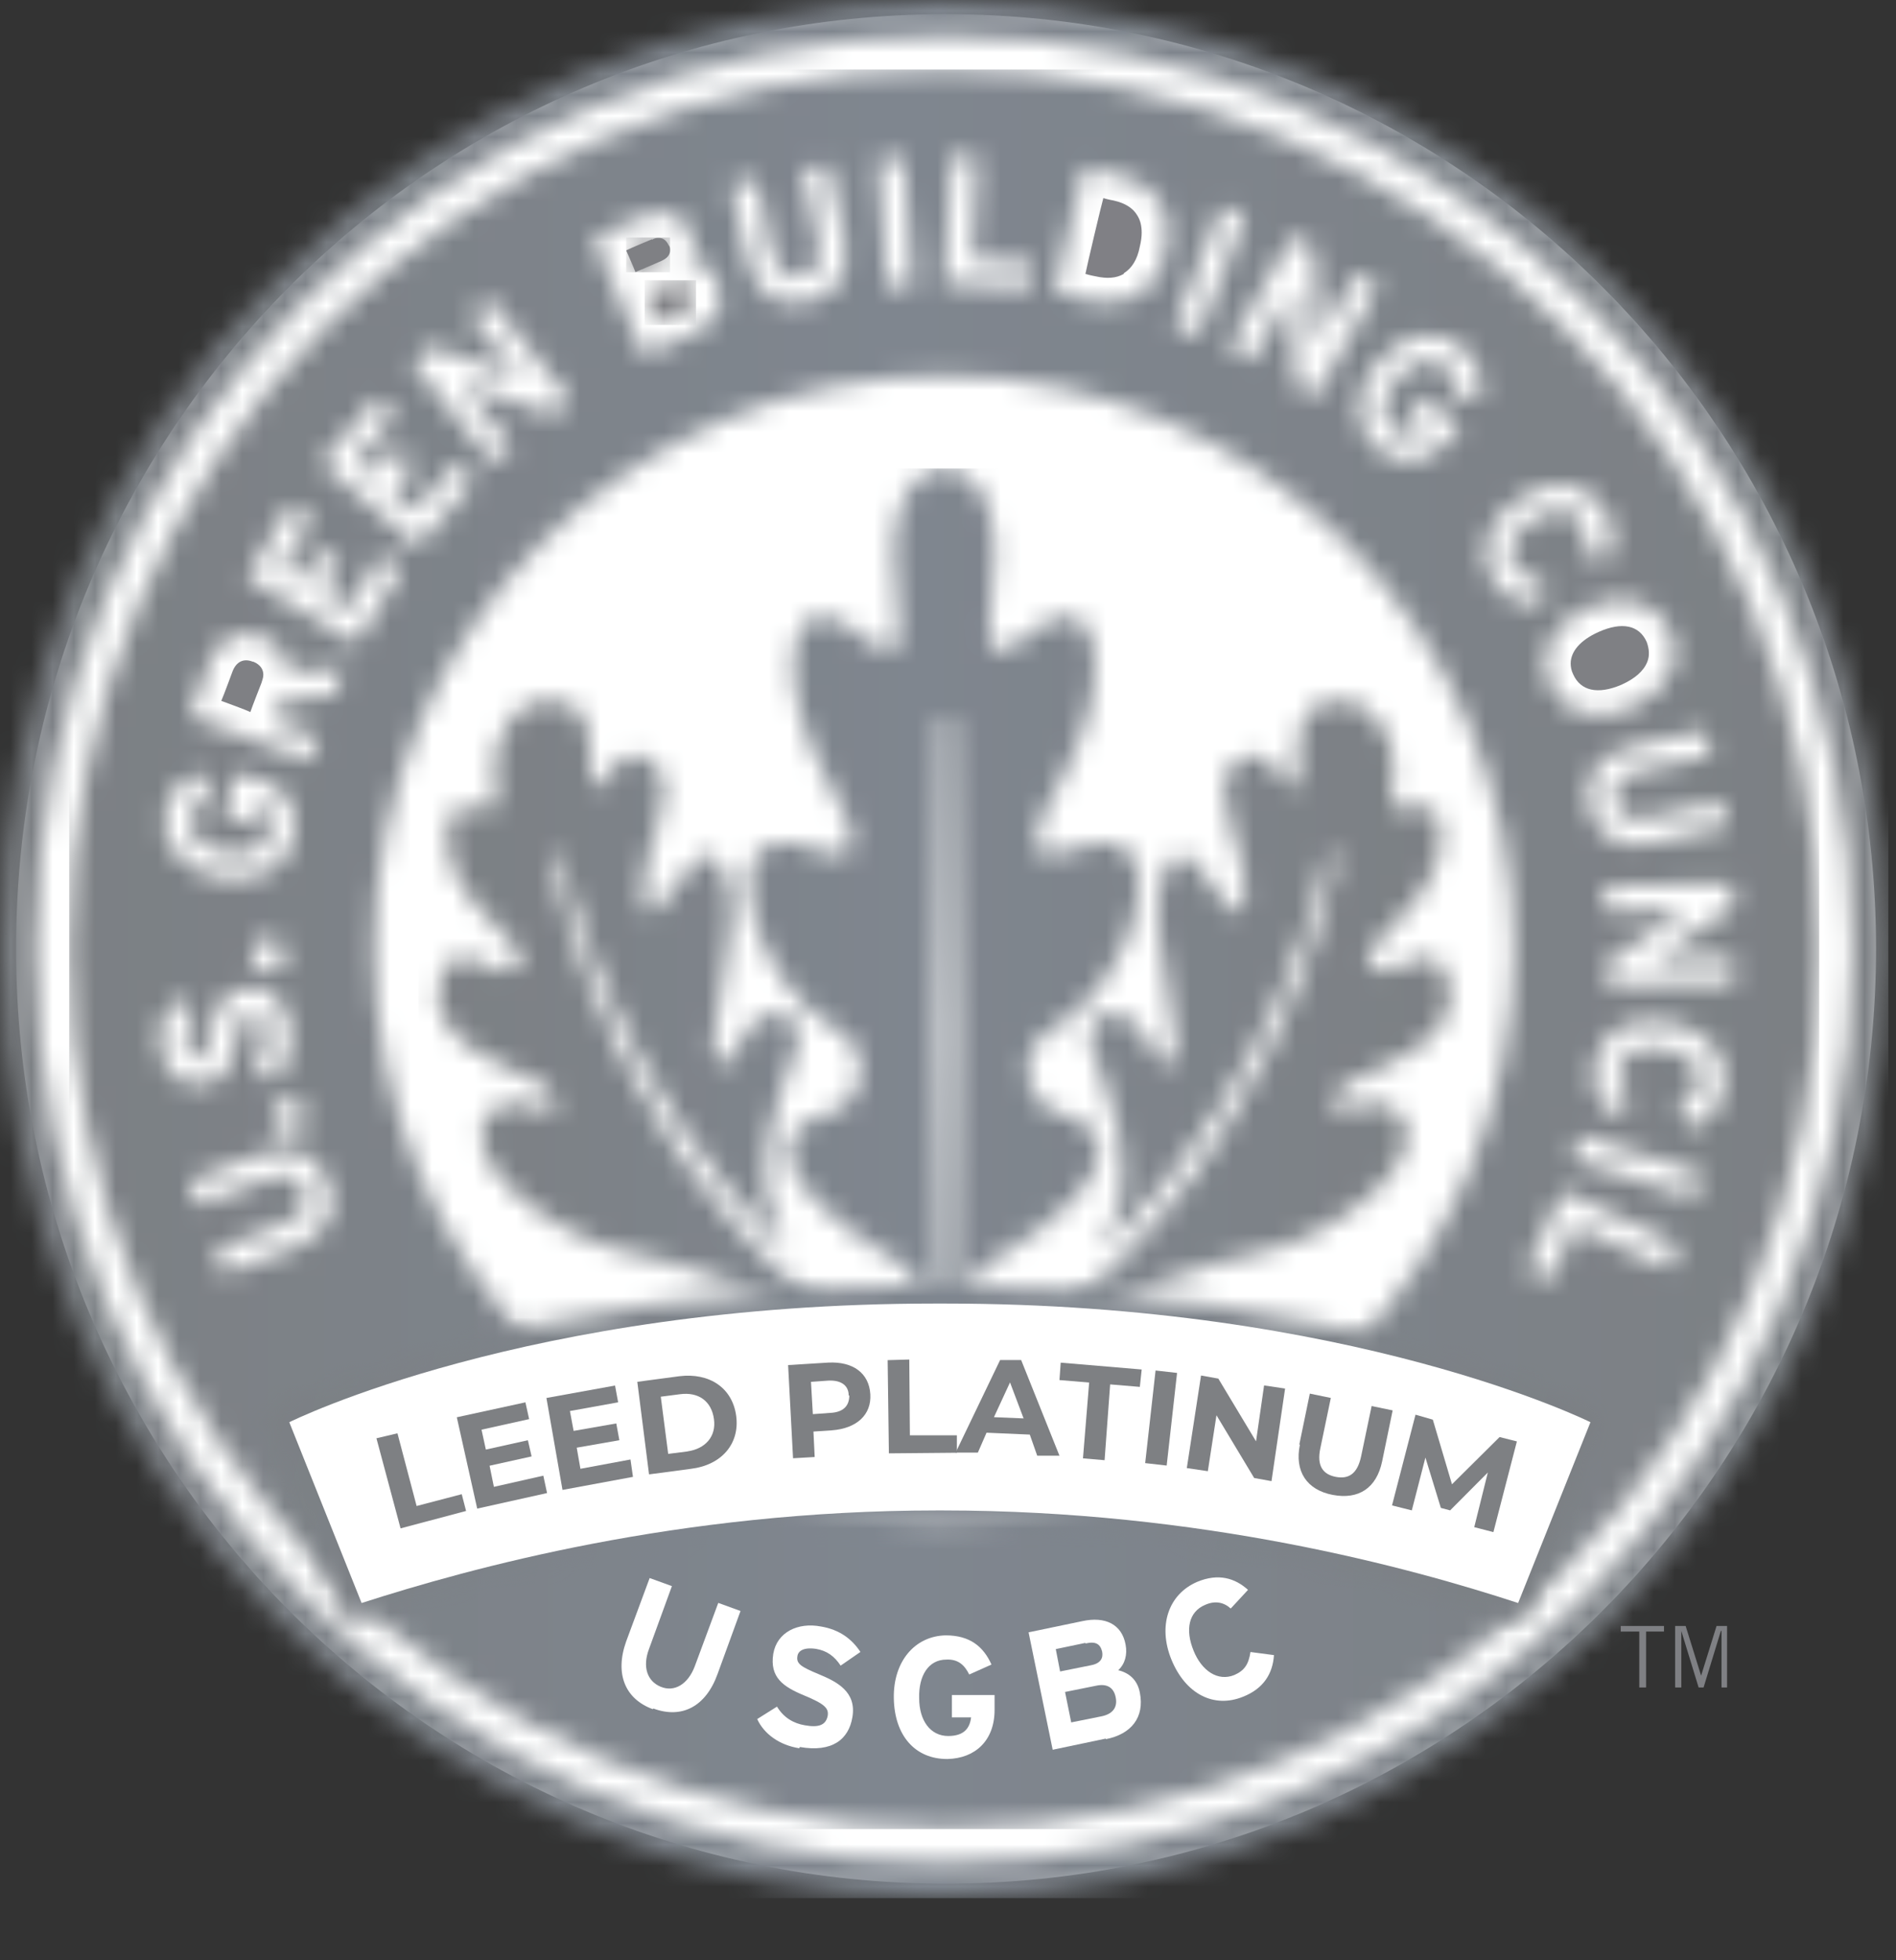 <svg width="90" height="93" viewBox="0 0 90 93" fill="none" xmlns="http://www.w3.org/2000/svg">
<rect x="0" y="0" width="90" height="93" fill="#333333" stroke="none"/>
<g clip-path="url(#clip0_6138_16709)">
<path d="M89.052 45.005C89.052 69.501 69.275 89.368 44.892 89.368C20.51 89.368 0.763 69.501 0.763 45.005C0.763 20.51 20.51 0.672 44.892 0.672C69.275 0.672 89.052 20.539 89.052 45.005Z" fill="white"/>
<mask id="mask0_6138_16709" style="mask-type:luminance" maskUnits="userSpaceOnUse" x="0" y="0" width="90" height="91">
<path d="M1.702 45.011C1.702 21.106 21.009 1.71 44.805 1.71C68.601 1.71 87.937 21.105 87.937 45.041C87.937 68.976 68.63 88.372 44.805 88.372C20.979 88.372 1.702 68.947 1.702 45.011ZM0 45.011C0 69.89 20.07 90.052 44.805 90.052C69.54 90.052 89.609 69.89 89.609 45.041C89.609 20.192 69.569 0 44.805 0C20.04 0 0 20.162 0 45.011Z" fill="white"/>
</mask>
<g mask="url(#mask0_6138_16709)">
<path d="M89.638 0H0V90.052H89.638V0Z" fill="url(#paint0_linear_6138_16709)"/>
</g>
<mask id="mask1_6138_16709" style="mask-type:luminance" maskUnits="userSpaceOnUse" x="30" y="13" width="3" height="3">
<path d="M31.865 13.409C31.865 13.409 30.867 13.821 30.603 13.939C30.691 14.175 31.102 15.118 31.19 15.354C31.542 15.207 32.422 14.824 32.422 14.824C32.716 14.706 32.892 14.558 32.95 14.382C32.95 14.382 33.038 14.146 32.892 13.792C32.745 13.438 32.51 13.35 32.51 13.35C32.452 13.35 32.364 13.32 32.276 13.32C32.158 13.32 32.011 13.35 31.865 13.409Z" fill="white"/>
</mask>
<g mask="url(#mask1_6138_16709)">
<path d="M33.038 13.297H30.603V15.419H33.038V13.297Z" fill="#7F8084"/>
</g>
<path d="M12.001 31.395C11.561 31.218 11.209 31.395 11.033 31.867C11.033 31.867 10.622 32.987 10.504 33.252C10.739 33.341 11.649 33.665 11.883 33.783C11.972 33.518 12.412 32.398 12.412 32.398C12.441 32.28 12.5 32.162 12.5 32.014C12.5 31.779 12.382 31.543 12.03 31.395" fill="#7F8084"/>
<path d="M74.557 31.458C74.557 31.635 74.587 31.811 74.674 31.988C75.027 32.784 75.848 32.961 76.963 32.489C77.609 32.195 78.019 31.841 78.195 31.399C78.313 31.104 78.284 30.78 78.166 30.456C77.814 29.66 76.993 29.483 75.877 29.984C75.027 30.367 74.557 30.898 74.557 31.487" fill="#7F8084"/>
<path d="M53.343 12.965C53.724 12.729 53.988 12.317 54.105 11.698C54.164 11.462 54.194 11.226 54.194 11.049C54.194 10.725 54.135 10.46 53.988 10.224C53.783 9.87 53.401 9.634 52.873 9.516C52.873 9.516 52.55 9.457 52.374 9.398C52.286 9.693 51.582 12.67 51.523 12.995C51.7 13.054 52.022 13.113 52.022 13.113C52.55 13.23 52.99 13.201 53.343 12.995" fill="#808085"/>
<path d="M30.955 11.348C30.955 11.348 29.957 11.761 29.723 11.879C29.811 12.085 30.075 12.675 30.163 12.91C30.515 12.763 31.395 12.38 31.395 12.38C31.718 12.232 31.806 12.056 31.806 11.879C31.806 11.79 31.806 11.702 31.747 11.643C31.63 11.407 31.483 11.289 31.278 11.289C31.19 11.289 31.072 11.289 30.955 11.377" fill="#7F8084"/>
<mask id="mask2_6138_16709" style="mask-type:luminance" maskUnits="userSpaceOnUse" x="29" y="11" width="3" height="2">
<path d="M30.955 11.348C30.955 11.348 29.987 11.761 29.723 11.879C29.811 12.085 30.075 12.675 30.163 12.91C30.515 12.763 31.395 12.38 31.395 12.38C31.718 12.262 31.806 12.056 31.806 11.879C31.806 11.79 31.806 11.702 31.747 11.643C31.63 11.407 31.483 11.289 31.278 11.289C31.19 11.289 31.072 11.289 30.955 11.377" fill="white"/>
</mask>
<g mask="url(#mask2_6138_16709)">
<path d="M31.806 11.266H29.723V12.916H31.806V11.266Z" fill="#7F8084"/>
</g>
<mask id="mask3_6138_16709" style="mask-type:luminance" maskUnits="userSpaceOnUse" x="3" y="3" width="84" height="84">
<path d="M72.474 60.217L74.088 56.68L74.176 56.503L79.663 59.067L79.164 60.188C79.164 60.188 75.056 58.272 74.763 58.154C74.616 58.448 73.56 60.748 73.56 60.748L72.474 60.246V60.217ZM8.979 56.031L12.265 54.793C13.85 54.204 15.023 54.646 15.581 56.09C16.109 57.476 15.493 58.625 13.908 59.215L10.651 60.453L10.211 59.303L13.439 58.065C13.938 57.859 14.29 57.623 14.436 57.299C14.554 57.063 14.524 56.798 14.436 56.503C14.26 56.031 13.908 55.471 12.705 55.943L9.419 57.181L8.979 56.031ZM74.645 55.029L74.939 54.027L74.998 53.85L80.778 55.678L80.426 56.827L74.645 55V55.029ZM12.911 53.172C12.793 52.73 13.087 52.288 13.527 52.17C13.967 52.052 14.407 52.347 14.524 52.759C14.642 53.202 14.348 53.644 13.938 53.761C13.879 53.761 13.82 53.761 13.732 53.761C13.351 53.761 13.028 53.496 12.911 53.142M76.494 52.818C75.819 52.258 75.526 51.433 75.672 50.519C75.936 48.986 77.345 48.161 79.164 48.485C80.162 48.662 80.954 49.104 81.423 49.753C81.805 50.283 81.922 50.902 81.805 51.58C81.629 52.553 81.159 53.142 80.308 53.467L80.132 53.526L79.663 52.376L79.839 52.317C80.308 52.111 80.514 51.875 80.602 51.403C80.66 51.05 80.602 50.755 80.426 50.49C80.162 50.106 79.663 49.871 78.959 49.753C77.785 49.546 76.993 49.929 76.846 50.784C76.758 51.285 76.875 51.639 77.286 51.963L77.433 52.081L76.611 52.966L76.494 52.848V52.818ZM10.006 49.075C10.182 48.014 10.446 47.041 11.649 46.893C12.177 46.834 12.647 46.952 12.999 47.218C13.439 47.571 13.703 48.131 13.791 48.927C13.879 49.753 13.644 50.608 13.087 51.197L12.969 51.315L12.03 50.548L12.148 50.401C12.47 50.018 12.647 49.458 12.588 48.986C12.47 48.102 12.118 48.043 11.825 48.072C11.532 48.102 11.385 48.308 11.209 49.31C11.004 50.49 10.798 51.285 9.595 51.433C9.155 51.492 8.715 51.374 8.363 51.109C7.952 50.784 7.659 50.254 7.6 49.605C7.512 48.839 7.688 48.161 8.187 47.512L8.304 47.365L9.272 48.102L9.155 48.249C8.862 48.633 8.744 49.016 8.803 49.517C8.832 49.812 8.92 50.018 9.067 50.136L9.419 50.224C9.654 50.195 9.8 50.106 10.006 49.016M11.913 45.331C11.913 44.889 12.265 44.506 12.735 44.476C13.175 44.476 13.556 44.83 13.556 45.302C13.556 45.744 13.204 46.127 12.764 46.157C12.324 46.157 11.942 45.803 11.942 45.331M76.201 42.03L82.069 41.912H82.245V43.061L78.753 45.361C78.753 45.361 78.636 45.449 78.518 45.508C78.665 45.508 79.193 45.508 79.193 45.508L82.303 45.449V46.628L76.288 46.746V45.655L79.868 43.238C79.868 43.238 79.956 43.179 80.015 43.15C79.868 43.15 79.34 43.15 79.34 43.15L76.201 43.209V42.03ZM10.534 41.676C9.536 41.499 8.744 41.057 8.275 40.408C7.981 39.996 7.835 39.554 7.835 39.053C7.835 38.905 7.835 38.758 7.864 38.61C8.011 37.667 8.539 37.019 9.36 36.724L9.536 36.665L10.006 37.815L9.83 37.873C9.331 38.08 9.155 38.316 9.067 38.787C9.008 39.141 9.067 39.436 9.243 39.701C9.507 40.084 10.006 40.32 10.71 40.438C11.913 40.644 12.676 40.261 12.823 39.406C12.823 39.318 12.823 39.229 12.823 39.141C12.823 38.905 12.764 38.728 12.647 38.551C12.5 38.316 12.265 38.227 12.03 38.168C12.001 38.404 11.884 39.053 11.884 39.053L10.71 38.846L11.062 36.724L11.884 36.871C12.647 36.989 13.233 37.343 13.615 37.844C13.967 38.316 14.084 38.935 13.967 39.583C13.85 40.261 13.527 40.792 12.999 41.175C12.529 41.529 11.884 41.705 11.209 41.705C10.974 41.705 10.71 41.705 10.475 41.647M75.438 38.257C75.115 36.812 75.878 35.781 77.55 35.397L80.778 34.69H80.954L81.218 35.84L77.844 36.576C77.315 36.694 76.934 36.901 76.758 37.195C76.611 37.402 76.582 37.697 76.67 37.991C76.758 38.345 76.875 38.581 77.11 38.699C77.374 38.876 77.785 38.905 78.284 38.787L81.717 38.021L81.981 39.2L78.548 39.966C78.225 40.025 77.932 40.084 77.668 40.084C76.494 40.084 75.731 39.436 75.438 38.227M9.008 33.983L9.947 31.447C10.387 30.268 11.326 29.826 12.412 30.209C13.233 30.504 13.674 31.123 13.674 31.919C14.026 31.919 16.344 31.683 16.344 31.683L15.845 32.98C15.845 32.98 13.527 33.216 13.351 33.245C13.292 33.393 13.087 33.953 12.999 34.189C13.292 34.307 15.111 34.985 15.111 34.985L14.7 36.105L9.038 33.983H9.008ZM74.88 33.747C74.293 33.511 73.824 33.069 73.56 32.45C73.296 31.831 73.266 31.182 73.501 30.593C73.794 29.856 74.44 29.207 75.379 28.824C77.081 28.058 78.636 28.529 79.281 29.944C79.545 30.563 79.575 31.212 79.34 31.801C79.047 32.538 78.372 33.157 77.462 33.57C76.934 33.806 76.376 33.923 75.878 33.923C75.526 33.923 75.203 33.864 74.88 33.747ZM11.737 27.409L13.703 24.108L13.791 23.96L14.818 24.579C14.818 24.579 13.527 26.731 13.38 26.996C13.585 27.114 14.084 27.409 14.29 27.527C14.436 27.291 15.141 26.112 15.141 26.112L16.168 26.731C16.168 26.731 15.463 27.881 15.317 28.146C15.551 28.264 16.344 28.765 16.549 28.883C16.725 28.618 18.045 26.348 18.045 26.348L19.072 26.967L16.93 30.534L11.737 27.409ZM70.919 27.615C70.537 27.055 70.42 26.436 70.537 25.788C70.684 24.992 71.242 24.255 72.063 23.695C73.618 22.634 75.232 22.811 76.083 24.078C76.611 24.874 76.699 25.67 76.288 26.466L76.201 26.613L75.056 26.112L75.144 25.935C75.35 25.434 75.32 25.139 75.056 24.756C74.851 24.461 74.616 24.285 74.293 24.226C73.853 24.137 73.296 24.314 72.709 24.697C71.711 25.375 71.418 26.171 71.887 26.908C72.181 27.321 72.503 27.497 73.032 27.468H73.208V28.677H73.032C73.032 28.677 72.914 28.677 72.856 28.677C72.063 28.677 71.359 28.293 70.89 27.586M15.229 21.985L17.752 19.067L17.869 18.92L18.779 19.686C18.779 19.686 17.136 21.602 16.93 21.838C17.107 21.985 17.547 22.369 17.723 22.516C17.899 22.31 18.779 21.278 18.779 21.278L19.689 22.044C19.689 22.044 18.808 23.076 18.632 23.282C18.838 23.459 19.542 24.049 19.718 24.226C19.923 23.99 21.625 21.985 21.625 21.985L22.535 22.781L19.835 25.935L15.258 21.956L15.229 21.985ZM17.752 45.007C17.752 30.003 29.87 17.829 44.805 17.829C59.74 17.829 71.858 30.003 71.858 45.007C71.858 60.011 59.74 72.185 44.805 72.185C29.87 72.185 17.752 60.011 17.752 45.007ZM65.344 21.248C64.845 20.806 64.552 20.246 64.493 19.598C64.434 18.802 64.757 17.947 65.403 17.181C66.048 16.414 66.87 15.972 67.633 15.913C68.278 15.854 68.865 16.06 69.393 16.503C70.127 17.122 70.391 17.888 70.244 18.743V18.92L68.982 18.713V18.537C69.1 18.006 68.982 17.741 68.601 17.416C68.337 17.181 68.043 17.092 67.721 17.092C67.251 17.122 66.782 17.416 66.312 17.976C65.843 18.507 65.638 19.038 65.667 19.509C65.667 19.834 65.843 20.099 66.107 20.335C66.371 20.57 66.635 20.659 66.928 20.659C67.193 20.659 67.398 20.482 67.574 20.335C67.398 20.187 66.899 19.745 66.899 19.745L67.662 18.831L69.305 20.246L68.748 20.895C68.249 21.484 67.633 21.808 67.016 21.867C66.958 21.867 66.899 21.867 66.87 21.867C66.342 21.867 65.814 21.661 65.344 21.248ZM24.295 17.416L22.329 14.97L23.122 14.351L23.268 14.233L27.053 18.979L26.202 19.657L22.095 18.271C22.095 18.271 22.007 18.242 21.919 18.212C22.007 18.33 22.329 18.743 22.329 18.743L24.295 21.189L23.356 21.926L19.571 17.181L20.481 16.444L24.442 17.829C24.442 17.829 24.589 17.888 24.677 17.918C24.559 17.77 24.266 17.387 24.266 17.387M58.361 16.473L61.266 11.344L61.354 11.197L62.351 11.786L62.527 16.002C62.527 16.002 62.527 16.149 62.527 16.267C62.645 16.031 62.85 15.677 62.85 15.677L64.405 12.965L65.432 13.555L62.439 18.831L61.5 18.301L61.295 13.968C61.295 13.968 61.295 13.85 61.295 13.791C61.178 13.997 60.972 14.38 60.972 14.38L59.417 17.122L58.39 16.532L58.361 16.473ZM28.198 11.285L30.516 10.283C31.044 10.047 31.543 10.018 31.983 10.194C32.364 10.342 32.657 10.666 32.834 11.108C32.922 11.315 32.951 11.492 32.951 11.698C32.951 11.934 32.804 12.14 32.687 12.346C33.156 12.346 33.714 12.612 34.007 13.29C34.154 13.584 34.213 13.879 34.213 14.144C34.213 14.351 34.183 14.557 34.095 14.734C33.89 15.206 33.479 15.618 32.804 15.884L30.545 16.856L28.168 11.256L28.198 11.285ZM55.779 15.441L57.921 9.959L57.979 9.811L59.094 10.254L56.894 15.913L55.749 15.471L55.779 15.441ZM51.73 14.262L50.057 13.85L51.436 8.102V7.925L53.167 8.337C54.957 8.78 55.779 10.136 55.339 11.993C54.928 13.761 53.754 14.351 52.61 14.351C52.316 14.351 52.052 14.321 51.759 14.233M38.027 13.113C38.496 12.995 39.113 12.729 38.849 11.492L38.115 8.043L39.142 7.836H39.318L40.052 11.226C40.228 12.111 40.14 12.818 39.817 13.378C39.494 13.85 38.995 14.174 38.291 14.321C37.616 14.469 37.029 14.38 36.56 14.085C36.032 13.732 35.65 13.083 35.445 12.199L34.712 8.78L35.914 8.514L36.619 11.904C36.795 12.729 37.176 13.142 37.734 13.142C37.822 13.142 37.91 13.142 38.027 13.113ZM41.695 7.571L42.722 7.512H42.898L43.309 13.555L42.105 13.643L41.695 7.571ZM44.834 13.466L45.157 7.571V7.394L46.389 7.453C46.389 7.453 46.125 11.993 46.125 12.317C46.448 12.317 48.942 12.464 48.942 12.464L48.883 13.673L44.834 13.437V13.466ZM3.287 45.007C3.287 68.058 21.889 86.746 44.834 86.746C67.779 86.746 86.382 68.058 86.382 45.007C86.382 21.956 67.75 3.297 44.805 3.297C21.86 3.297 3.287 21.985 3.287 45.007Z" fill="white"/>
</mask>
<g mask="url(#mask3_6138_16709)">
<path d="M86.353 3.297H3.287V86.776H86.353V3.297Z" fill="url(#paint1_linear_6138_16709)"/>
</g>
<mask id="mask4_6138_16709" style="mask-type:luminance" maskUnits="userSpaceOnUse" x="20" y="22" width="49" height="47">
<path d="M44.717 66.436C44.717 66.436 44.541 56.119 44.541 49.045C44.541 41.97 44.717 34.277 44.717 34.277C44.717 34.277 44.775 33.982 44.981 33.982C45.186 33.982 45.215 34.277 45.215 34.277C45.215 34.277 45.391 41.97 45.391 49.045C45.391 56.119 45.215 66.436 45.215 66.436C45.215 66.436 45.186 66.731 44.951 66.731C44.717 66.731 44.717 66.436 44.717 66.436ZM44.511 22.279C43.103 22.604 41.9 24.313 42.633 29.177C43.044 32.361 40.961 30.15 40.227 29.678C37.44 27.762 36.589 32.154 39.288 37.047C42.135 41.941 38.907 40.261 38.467 40.231C33.537 38.492 35.562 46.48 39.523 48.72C41.782 49.899 40.843 52.552 39.2 52.877C37.557 53.201 35.004 55.353 42.868 60.039C43.807 60.6 43.924 62.339 44.012 64.903C43.954 65.198 43.895 65.345 43.572 65.198C28.96 56.974 26.231 40.85 26.231 40.821C26.231 40.703 26.29 40.496 26.378 40.467C26.466 40.437 26.642 40.614 26.671 40.732C26.671 40.732 28.989 51.521 37.352 59.362C37.088 58.772 36.912 58.182 36.765 57.829C35.738 55.294 36.706 52.729 37.792 49.752C38.379 48.131 36.471 47.394 35.474 48.927C35.415 48.986 33.919 52.14 33.86 49.398C33.86 48.809 34.828 44.24 34.74 42.943C34.652 41.646 33.977 39.671 32.833 41.086C31.924 42.206 32.188 41.911 31.66 42.589C31.073 43.355 30.838 43.562 30.574 42.943C30.398 42.53 30.662 41.145 30.779 40.644C30.955 39.995 31.542 38.344 31.542 37.46C31.542 36.576 30.838 35.603 29.811 35.898C28.901 36.163 28.549 37.784 28.139 37.254C27.728 36.723 28.579 33.982 26.994 33.422C24.529 32.538 23.473 35.132 23.473 36.193C23.473 37.136 23.679 37.431 23.532 37.961C23.385 38.551 23.004 38.462 22.622 38.344C22.358 38.285 22.065 38.197 21.801 38.344C21.155 38.698 21.155 39.406 21.302 40.349C21.449 41.292 21.918 42.353 23.503 43.886C25.058 45.419 24.852 45.625 24.471 45.891C24.001 46.244 23.444 45.979 22.916 45.743C22.153 45.389 21.419 45.065 20.95 46.333C19.776 49.398 24.911 50.99 25.322 51.196C26.407 51.727 27.023 52.936 25.527 52.582C24.911 52.434 24.001 51.992 23.268 52.818C21.361 54.969 26.349 58.684 29.635 59.362C32.95 60.039 35.914 61.307 37.146 61.897C38.379 62.457 43.631 66.082 44.012 67.556C44.1 67.998 44.335 68.323 44.834 68.323C45.333 68.323 45.567 68.028 45.655 67.586C45.978 66.141 51.26 62.457 52.492 61.897C53.754 61.337 56.688 60.069 60.004 59.362C63.319 58.684 68.278 54.94 66.371 52.818C65.637 52.022 64.728 52.464 64.111 52.582C62.615 52.936 63.202 51.727 64.317 51.196C64.728 50.99 69.862 49.398 68.689 46.333C68.219 45.065 67.456 45.419 66.723 45.743C66.195 45.979 65.637 46.244 65.168 45.891C64.816 45.625 64.581 45.419 66.136 43.886C67.691 42.353 68.16 41.292 68.337 40.349C68.483 39.406 68.483 38.698 67.838 38.344C67.574 38.197 67.28 38.256 67.016 38.344C66.605 38.433 66.253 38.551 66.106 37.961C65.96 37.431 66.136 37.136 66.165 36.193C66.165 35.161 65.109 32.567 62.644 33.422C61.06 33.982 61.911 36.753 61.5 37.254C61.089 37.784 60.708 36.163 59.827 35.898C58.8 35.603 58.067 36.576 58.096 37.46C58.096 38.344 58.683 39.995 58.859 40.644C58.977 41.145 59.241 42.53 59.065 42.943C58.8 43.562 58.566 43.355 57.979 42.589C57.451 41.911 57.744 42.176 56.835 41.086C55.69 39.671 55.015 41.616 54.927 42.943C54.839 44.24 55.837 48.809 55.808 49.398C55.749 52.14 54.223 48.986 54.164 48.927C53.167 47.394 51.26 48.131 51.846 49.752C52.932 52.729 53.9 55.294 52.873 57.829C52.727 58.182 52.551 58.772 52.287 59.362C60.678 51.521 62.967 40.673 62.967 40.644C62.967 40.526 63.202 40.408 63.29 40.467C63.407 40.496 63.437 40.703 63.407 40.821C63.407 40.821 60.678 56.974 46.066 65.198C45.743 65.375 45.714 65.198 45.655 64.903C45.714 62.339 45.831 60.6 46.77 60.039C54.634 55.353 52.081 53.201 50.438 52.877C48.795 52.552 47.885 49.87 50.115 48.72C54.077 46.48 56.101 38.492 51.172 40.231C50.731 40.261 47.475 41.97 50.35 37.047C53.05 32.154 52.228 27.792 49.411 29.678C48.678 30.179 46.594 32.39 47.005 29.177C47.739 24.313 46.565 22.604 45.127 22.279C45.127 22.279 44.981 22.279 44.863 22.25H44.746C44.629 22.25 44.364 22.309 44.364 22.309" fill="white"/>
</mask>
<g mask="url(#mask4_6138_16709)">
<path d="M69.98 22.227H19.864V68.27H69.98V22.227Z" fill="url(#paint2_linear_6138_16709)"/>
</g>
<path d="M30.985 81.087C29.694 80.615 29.166 79.436 29.723 77.874L30.838 74.867L31.894 75.25L30.809 78.228C30.486 79.082 30.721 79.76 31.366 80.026C32.012 80.291 32.657 79.908 32.98 79.053L34.095 76.046L35.151 76.43L34.066 79.407C33.508 80.969 32.364 81.558 31.014 81.057" fill="white"/>
<path d="M37.939 82.942C37 82.795 36.266 82.264 35.943 81.557L36.882 80.967C37.205 81.498 37.675 81.763 38.203 81.852C38.848 81.969 39.2 81.852 39.288 81.409C39.347 81.056 39.171 80.849 38.173 80.437C37.176 80.024 36.53 79.582 36.706 78.462C36.882 77.43 37.88 76.958 38.965 77.165C39.846 77.312 40.433 77.754 40.843 78.373L39.904 79.022C39.611 78.58 39.259 78.314 38.731 78.226C38.115 78.138 37.88 78.344 37.851 78.58C37.792 78.933 38.027 79.081 38.877 79.434C39.728 79.788 40.667 80.26 40.462 81.468C40.286 82.529 39.494 83.148 37.968 82.883" fill="white"/>
<path d="M44.951 83.452C43.455 83.452 42.457 82.361 42.428 80.563C42.398 78.824 43.425 77.615 44.893 77.586C46.037 77.586 46.682 78.117 47.064 78.971L46.008 79.443C45.802 79.03 45.509 78.706 44.922 78.736C44.071 78.736 43.602 79.502 43.631 80.563C43.631 81.624 44.159 82.361 45.01 82.361C45.773 82.361 46.037 81.978 46.096 81.477H45.186V80.416H47.211V81.123C47.211 82.597 46.272 83.422 44.981 83.452" fill="white"/>
<path d="M52.492 82.483L49.969 83.013L48.825 77.442L51.377 76.911C52.463 76.675 53.255 77.059 53.431 78.031C53.519 78.503 53.402 78.945 53.079 79.24C53.578 79.358 53.989 79.682 54.106 80.301C54.341 81.48 53.695 82.276 52.492 82.512M51.524 77.943L50.116 78.238L50.321 79.299L51.788 79.004C52.258 78.916 52.375 78.65 52.316 78.356C52.228 78.002 52.023 77.855 51.524 77.972M52.023 79.977L50.556 80.272L50.849 81.716L52.316 81.421C52.844 81.303 53.05 80.979 52.962 80.537C52.874 80.065 52.551 79.859 52.023 79.977Z" fill="white"/>
<path d="M58.419 76.312C58.097 76.018 57.686 75.929 57.216 76.135C56.424 76.46 56.248 77.315 56.659 78.317C57.04 79.26 57.803 79.791 58.595 79.466C59.065 79.26 59.27 78.965 59.358 78.376L60.473 78.523C60.415 79.407 59.974 80.115 59.006 80.498C57.627 81.058 56.277 80.38 55.603 78.73C54.957 77.138 55.456 75.634 56.835 75.045C57.833 74.632 58.625 74.868 59.241 75.428L58.449 76.283L58.419 76.312Z" fill="white"/>
<mask id="mask5_6138_16709" style="mask-type:luminance" maskUnits="userSpaceOnUse" x="12" y="60" width="65" height="17">
<path d="M43.954 60.961C24.588 60.961 12.441 67.004 12.441 67.004L16.402 76.967C21.537 75.316 31.718 72.339 44.013 72.339H44.335C56.629 72.339 67.134 75.316 72.268 76.967L76.171 67.004C76.171 67.004 63.701 60.961 44.335 60.961H43.954Z" fill="white"/>
</mask>
<g mask="url(#mask5_6138_16709)">
<path d="M16.725 44.949L8.47 75.898L71.899 92.973L80.154 62.023L16.725 44.949Z" fill="url(#paint3_linear_6138_16709)"/>
</g>
<path d="M44.365 61.844C24.999 61.844 13.732 67.474 13.732 67.474L17.165 76.052C22.3 74.401 32.188 71.66 44.482 71.66H44.746C57.04 71.66 66.928 74.371 72.063 76.052L75.496 67.474C75.496 67.474 64.2 61.844 44.863 61.844H44.365Z" fill="white"/>
<path d="M78.137 77.406V80.059H77.814V77.406H76.934V77.141H78.987V77.406H78.137Z" fill="#7F8084"/>
<path d="M81.717 80.059V77.376H81.687L80.866 80.059H80.631L79.809 77.376V80.059H79.516V77.141H80.015L80.749 79.499L81.482 77.141H81.981V80.059H81.717Z" fill="#7F8084"/>
<path d="M17.869 68.236L18.867 68L19.776 71.449L21.918 70.889L22.124 71.685L19.014 72.51L17.869 68.236Z" fill="#7E8083"/>
<path d="M25.791 70.01L25.968 70.835L22.652 71.572L21.684 67.239L24.941 66.531L25.117 67.327L22.857 67.828L23.063 68.772L25.058 68.329L25.234 69.096L23.239 69.538L23.444 70.54L25.791 70.01Z" fill="#7E8083"/>
<path d="M29.928 69.242L30.046 70.067L26.701 70.686L25.938 66.324L29.195 65.734L29.342 66.53L27.053 66.943L27.229 67.886L29.254 67.532L29.4 68.328L27.376 68.682L27.552 69.684L29.928 69.242Z" fill="#7E8083"/>
<path d="M30.252 65.557L32.247 65.292C33.684 65.115 34.77 65.852 34.946 67.178C35.122 68.505 34.242 69.507 32.804 69.684L30.809 69.949L30.252 65.557ZM32.628 68.858C33.479 68.74 34.007 68.151 33.89 67.326C33.773 66.471 33.156 66.028 32.276 66.146L31.366 66.264L31.718 68.976L32.657 68.858H32.628Z" fill="#7E8083"/>
<path d="M41.313 66.148C41.371 67.121 40.667 67.769 39.493 67.858L38.613 67.917L38.672 69.125L37.645 69.184L37.41 64.763L39.317 64.645C40.491 64.586 41.254 65.146 41.313 66.148ZM40.286 66.207C40.286 65.736 39.934 65.47 39.317 65.5L38.496 65.559L38.584 67.091L39.405 67.032C40.022 67.003 40.315 66.708 40.315 66.207" fill="#7E8083"/>
<path d="M42.135 64.529L43.162 64.5L43.191 68.096H45.421V68.922L42.194 68.951L42.135 64.529Z" fill="#7E8083"/>
<path d="M48.883 68.061L46.829 67.972L46.418 68.915H45.362L47.474 64.523H48.472L50.291 69.063H49.235L48.883 68.061ZM48.589 67.294L47.944 65.585L47.181 67.235L48.589 67.294Z" fill="#7E8083"/>
<path d="M51.7 65.592L50.291 65.474L50.35 64.648L54.194 64.973L54.106 65.798L52.697 65.68L52.433 69.276L51.407 69.188L51.7 65.592Z" fill="#7E8083"/>
<path d="M54.853 65.02L54.36 69.414L55.38 69.53L55.873 65.136L54.853 65.02Z" fill="#7E8083"/>
<path d="M61.001 65.877L60.356 70.269L59.534 70.121L57.744 67.144L57.334 69.797L56.336 69.65L57.011 65.258L57.832 65.405L59.622 68.382L60.004 65.729L61.001 65.877Z" fill="#7E8083"/>
<path d="M61.676 68.534L62.175 66.117L63.172 66.323L62.674 68.711C62.498 69.537 62.791 69.949 63.407 70.067C64.023 70.185 64.434 69.92 64.61 69.094L65.109 66.707L66.107 66.913L65.608 69.33C65.344 70.598 64.493 71.158 63.26 70.922C62.028 70.686 61.441 69.802 61.705 68.534" fill="#7E8083"/>
<path d="M69.98 72.453L70.625 69.859L68.835 71.657L68.395 71.539L67.662 69.151L67.016 71.657L66.077 71.421L67.192 67.117L68.014 67.353L68.923 70.419L71.183 68.178L72.004 68.385L70.889 72.688L69.98 72.453Z" fill="#7E8083"/>
</g>
<defs>
<linearGradient id="paint0_linear_6138_16709" x1="-0.207" y1="47.356" x2="89.432" y2="47.356" gradientUnits="userSpaceOnUse">
<stop stop-color="#7C8084"/>
<stop offset="0.48" stop-color="#7F868F"/>
<stop offset="1" stop-color="#7C8084"/>
</linearGradient>
<linearGradient id="paint1_linear_6138_16709" x1="2.726" y1="50.529" x2="85.821" y2="50.529" gradientUnits="userSpaceOnUse">
<stop stop-color="#7C8084"/>
<stop offset="0.48" stop-color="#7F868F"/>
<stop offset="1" stop-color="#7C8084"/>
</linearGradient>
<linearGradient id="paint2_linear_6138_16709" x1="20.586" y1="48.06" x2="68.706" y2="48.06" gradientUnits="userSpaceOnUse">
<stop stop-color="#7C8084"/>
<stop offset="0.48" stop-color="#7F868F"/>
<stop offset="1" stop-color="#7C8084"/>
</linearGradient>
<linearGradient id="paint3_linear_6138_16709" x1="13.323" y1="62.922" x2="72.821" y2="78.791" gradientUnits="userSpaceOnUse">
<stop stop-color="#7C8084"/>
<stop offset="0.48" stop-color="#7F868F"/>
<stop offset="1" stop-color="#7C8084"/>
</linearGradient>
<clipPath id="clip0_6138_16709">
<rect width="89.638" height="93" fill="white"/>
</clipPath>
</defs>
</svg>
